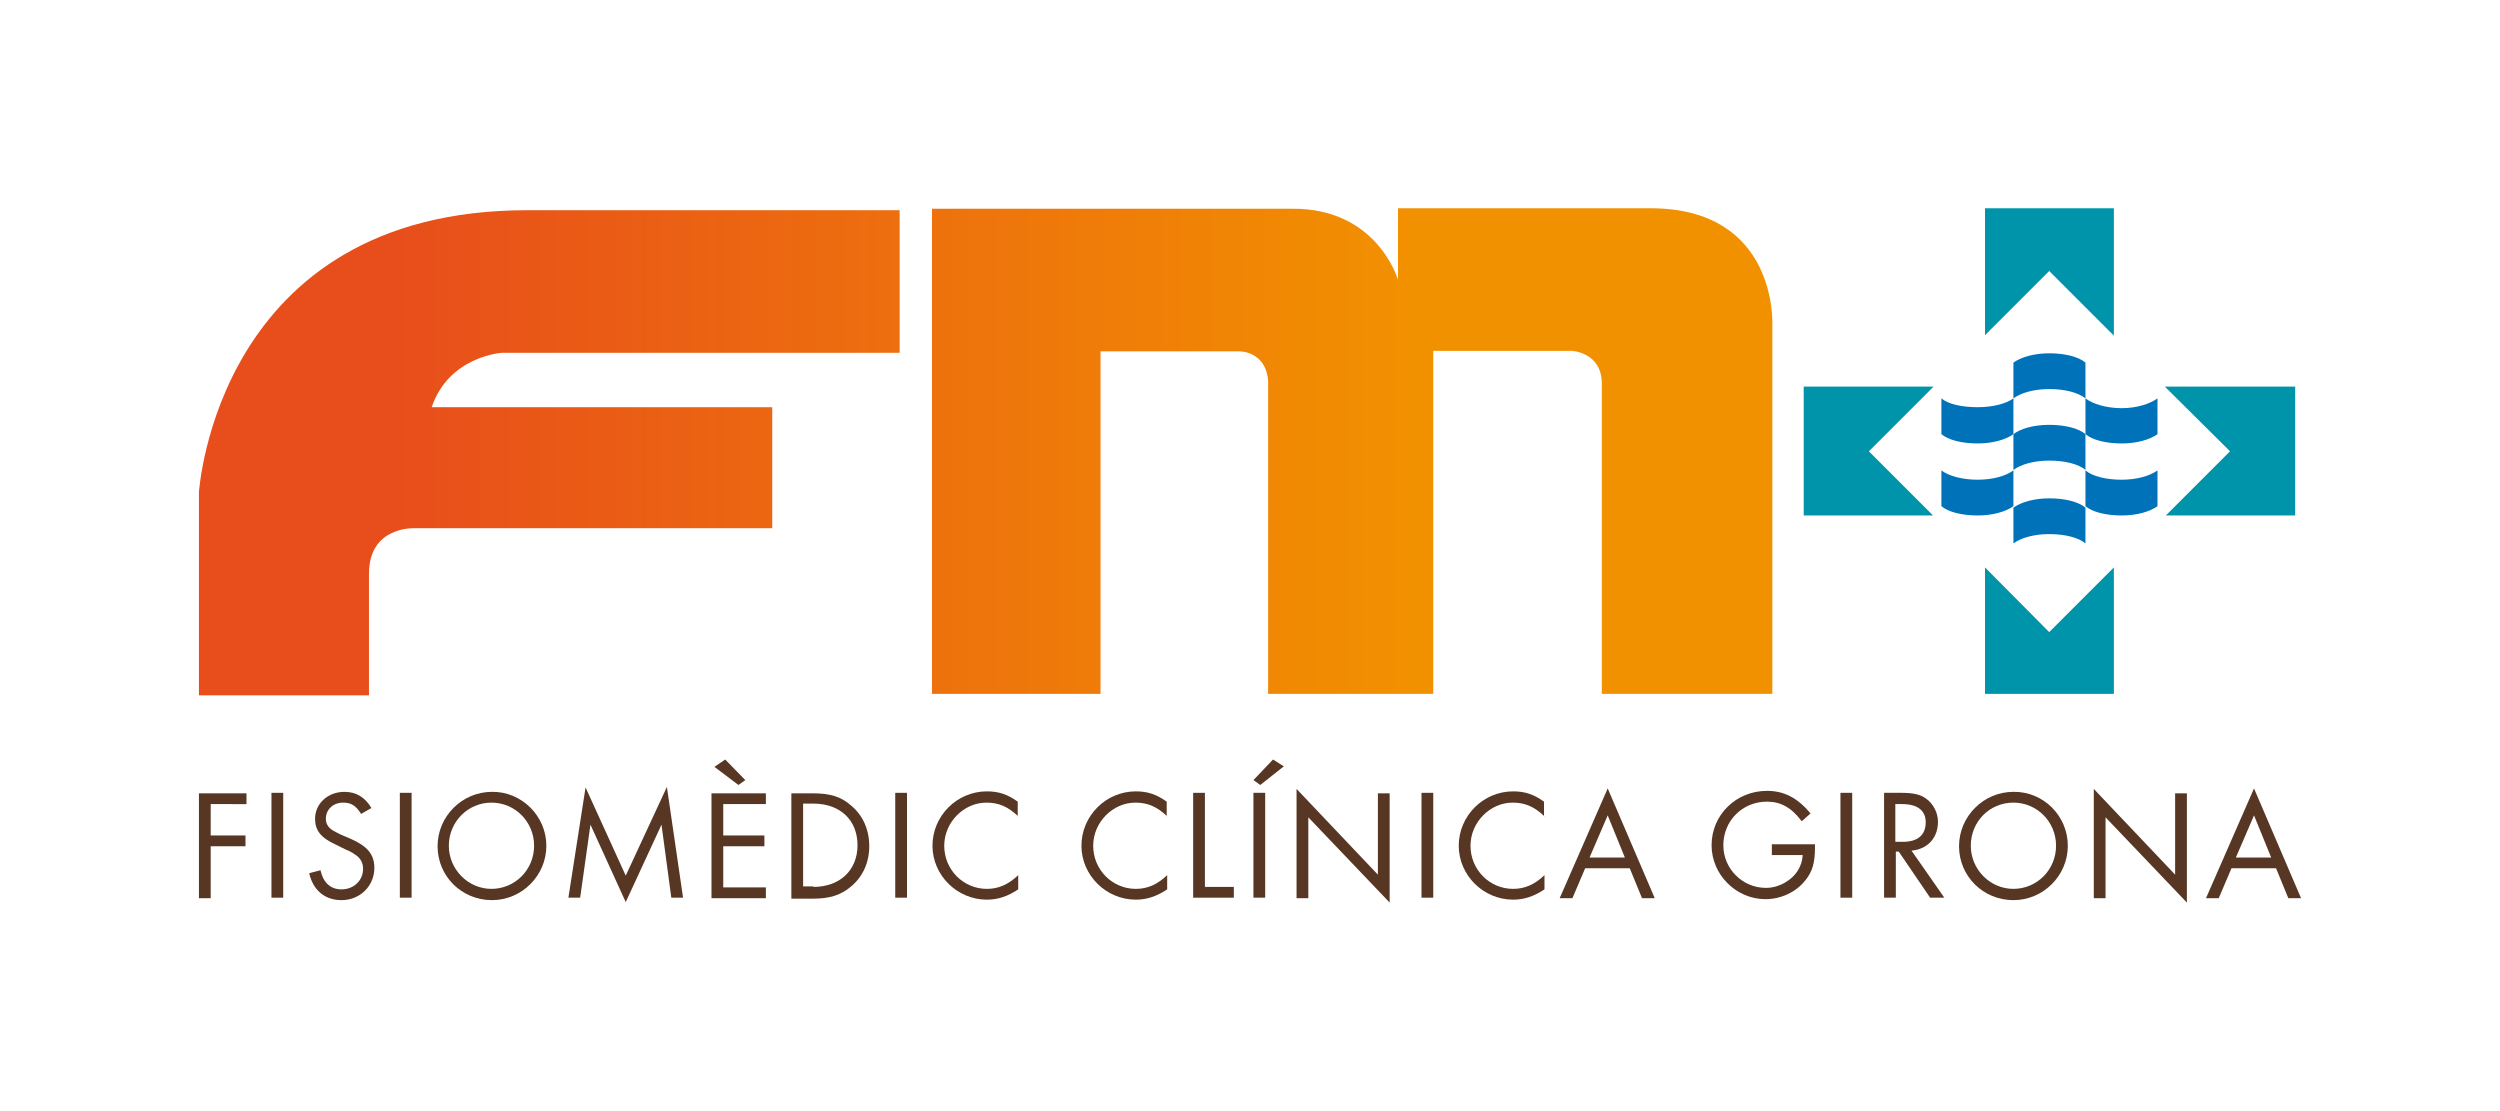 <?xml version="1.0" encoding="utf-8"?>
<!-- Generator: Adobe Illustrator 19.0.0, SVG Export Plug-In . SVG Version: 6.00 Build 0)  -->
<svg version="1.1" id="Capa_1" xmlns="http://www.w3.org/2000/svg" xmlns:xlink="http://www.w3.org/1999/xlink" x="0px" y="0px"
	 viewBox="-8.2 307.9 510.2 226.8" style="enable-background:new -8.2 307.9 510.2 226.8;" xml:space="preserve">
<style type="text/css">
	.st0{fill:#573724;}
	.st1{fill:url(#XMLID_2_);}
	.st2{fill:#0094AB;}
	.st3{fill:#0072BA;}
</style>
<g id="XMLID_16_">
	<g id="XMLID_31_">
		<g id="XMLID_498_">
			<path id="XMLID_551_" class="st0" d="M34.8,472v6.4h7.1v2.2h-7.1v10.6h-2.4v-21.4h9.7v2.2L34.8,472L34.8,472z"/>
			<path id="XMLID_549_" class="st0" d="M49.6,491.1h-2.4v-21.4h2.4V491.1z"/>
			<path id="XMLID_547_" class="st0" d="M65.5,474c-1.1-1.7-2-2.3-3.7-2.3c-2,0-3.5,1.4-3.5,3.3c0,0.9,0.4,1.7,1.3,2.3
				c0.5,0.3,1.1,0.6,1.7,0.9l0.7,0.3l0.7,0.3l0.7,0.3c3.4,1.5,4.8,3.2,4.8,5.9c0,3.7-2.9,6.6-6.7,6.6c-3.4,0-5.8-2-6.6-5.5l2.3-0.6
				c0.6,2.6,2.1,3.9,4.3,3.9c2.5,0,4.4-1.8,4.4-4.2c0-1.3-0.6-2.3-1.8-3c-0.5-0.4-1.2-0.7-1.9-1l-0.6-0.3l-0.6-0.3l-0.6-0.3
				c-3.1-1.4-4.3-2.9-4.3-5.3c0-3.1,2.6-5.5,6-5.5c2.4,0,4.2,1.1,5.5,3.3L65.5,474z"/>
			<path id="XMLID_545_" class="st0" d="M75.8,491.1h-2.4v-21.4h2.4V491.1z"/>
			<path id="XMLID_542_" class="st0" d="M103.3,480.5c0,6.1-5,11.1-11.1,11.1c-6.2,0-11.1-4.9-11.1-11s5-11.1,11.1-11.1
				C98.2,469.4,103.3,474.4,103.3,480.5z M83.4,480.5c0,4.8,3.9,8.8,8.7,8.8s8.7-3.9,8.7-8.8s-3.9-8.8-8.7-8.8
				S83.4,475.6,83.4,480.5z"/>
			<path id="XMLID_540_" class="st0" d="M111.3,468.6l8.2,18l8.4-18.1l3.3,22.6h-2.4l-2-14.9l-7.3,15.8l-7.2-15.8l-2.1,14.9h-2.4
				L111.3,468.6z"/>
			<path id="XMLID_537_" class="st0" d="M139.4,472v6.4h8.4v2.2h-8.4v8.4h8.7v2.2H137v-21.4h11.1v2.2L139.4,472L139.4,472z
				 M139.8,462.9l4.1,4.2l-1.4,1l-4.9-3.7L139.8,462.9z"/>
			<path id="XMLID_534_" class="st0" d="M153.3,469.8h4.4c3.5,0,5.8,0.7,7.8,2.5c2.4,2,3.7,4.9,3.7,8.3c0,3.3-1.3,6.2-3.7,8.2
				c-2.1,1.8-4.4,2.5-7.8,2.5h-4.4V469.8z M157.8,488.9c5.4,0,9-3.4,9-8.5c0-5.2-3.6-8.5-9-8.5h-2.1v16.9h2.1V488.9z"/>
			<path id="XMLID_532_" class="st0" d="M176.9,491.1h-2.4v-21.4h2.4V491.1z"/>
			<path id="XMLID_530_" class="st0" d="M199.6,474.5c-2.1-2-4-2.8-6.5-2.8c-4.6,0-8.6,4-8.6,8.8c0,4.9,3.9,8.8,8.7,8.8
				c2.4,0,4.4-0.9,6.4-2.8v2.9c-2.1,1.4-4.1,2.1-6.4,2.1c-6.1,0-11.1-5-11.1-11c0-6.1,5-11.1,11.1-11.1c2.4,0,4.2,0.6,6.3,2.1v3
				H199.6z"/>
			<path id="XMLID_528_" class="st0" d="M230,474.5c-2.1-2-4-2.8-6.5-2.8c-4.6,0-8.6,4-8.6,8.8c0,4.9,3.9,8.8,8.7,8.8
				c2.4,0,4.4-0.9,6.4-2.8v2.9c-2.1,1.4-4.1,2.1-6.4,2.1c-6.1,0-11.1-5-11.1-11c0-6.1,5-11.1,11.1-11.1c2.4,0,4.2,0.6,6.3,2.1v3H230
				z"/>
			<path id="XMLID_526_" class="st0" d="M237.7,488.9h5.9v2.2h-8.3v-21.4h2.4V488.9z"/>
			<path id="XMLID_523_" class="st0" d="M249,468.1l-1.4-1l4-4.2l2.2,1.4L249,468.1z M250,491.1h-2.4v-21.4h2.4V491.1z"/>
			<path id="XMLID_521_" class="st0" d="M256.4,468.9l16.6,17.5v-16.6h2.4v22.3l-16.6-17.4v16.5h-2.4V468.9z"/>
			<path id="XMLID_519_" class="st0" d="M284.3,491.1h-2.4v-21.4h2.4V491.1z"/>
			<path id="XMLID_517_" class="st0" d="M307,474.5c-2.1-2-4-2.8-6.5-2.8c-4.6,0-8.6,4-8.6,8.8c0,4.9,3.9,8.8,8.7,8.8
				c2.4,0,4.4-0.9,6.4-2.8v2.9c-2.1,1.4-4.1,2.1-6.4,2.1c-6.1,0-11.1-5-11.1-11c0-6.1,5-11.1,11.1-11.1c2.4,0,4.2,0.6,6.3,2.1v3H307
				z"/>
			<path id="XMLID_514_" class="st0" d="M315.3,485.1l-2.6,6.1h-2.6l9.8-22.4l9.6,22.4h-2.6l-2.5-6.1H315.3z M319.9,474.3l-3.7,8.6
				h7.2L319.9,474.3z"/>
			<path id="XMLID_512_" class="st0" d="M362.2,480.4v0.5c0,3-0.5,4.9-2,6.7c-1.9,2.4-5,3.8-8.1,3.8c-6,0-11-5-11-11
				c0-6.2,5-11.1,11.3-11.1c3.5,0,6.2,1.4,8.9,4.6l-1.8,1.6c-2.1-2.8-4.3-4-7.1-4c-5,0-8.9,3.9-8.9,8.9c0,4.8,3.9,8.7,8.7,8.7
				c2.6,0,5.3-1.5,6.6-3.7c0.5-0.9,0.8-1.7,0.9-3h-6.3v-2.2h8.8V480.4z"/>
			<path id="XMLID_510_" class="st0" d="M369.8,491.1h-2.4v-21.4h2.4V491.1z"/>
			<path id="XMLID_507_" class="st0" d="M388.6,491.1h-2.9l-6.4-9.4h-0.6v9.4h-2.4v-21.4h3.5c2.4,0,3.9,0.3,5.1,1.2
				c1.4,1,2.4,2.8,2.4,4.7c0,3.3-2.1,5.6-5.4,5.9L388.6,491.1z M380.1,479.7c3.1,0,4.7-1.4,4.7-4c0-2.4-1.7-3.7-4.8-3.7h-1.4v7.7
				H380.1z"/>
			<path id="XMLID_504_" class="st0" d="M413.8,480.5c0,6.1-5,11.1-11.1,11.1c-6.2,0-11.1-4.9-11.1-11s5-11.1,11.1-11.1
				C408.8,469.4,413.8,474.4,413.8,480.5z M394,480.5c0,4.8,3.9,8.8,8.7,8.8s8.7-3.9,8.7-8.8s-3.9-8.8-8.7-8.8
				C397.8,471.7,394,475.6,394,480.5z"/>
			<path id="XMLID_502_" class="st0" d="M419.1,468.9l16.6,17.5v-16.6h2.4v22.3l-16.6-17.4v16.5h-2.4V468.9z"/>
			<path id="XMLID_499_" class="st0" d="M447.2,485.1l-2.6,6.1H442l9.8-22.4l9.6,22.4h-2.6l-2.5-6.1H447.2z M451.8,474.3l-3.7,8.6
				h7.2L451.8,474.3z"/>
		</g>
	</g>
	
		<linearGradient id="XMLID_2_" gradientUnits="userSpaceOnUse" x1="32.4" y1="442.98" x2="353.509" y2="442.98" gradientTransform="matrix(1 0 0 -1 0 843.07)">
		<stop  offset="0.125" style="stop-color:#E84E1B"/>
		<stop  offset="0.774" style="stop-color:#F29100"/>
	</linearGradient>
	<path id="XMLID_30_" class="st1" d="M99.4,350.8c63.5,0,76,0,76,0v29.1H94.2c0,0-10.8,0.7-14.3,11.1h69.5v24.7h-73
		c0,0-9.3-0.5-9.3,9.3c0,9.2,0,23.1,0,24.8H32.4v-41.6C32.5,408.2,35.9,350.8,99.4,350.8z M328.6,350.4h-51.5V365
		c0,0-4.2-14.7-21.7-14.5H254h-72v99h34.4v-69.9h28.2c0,0,5.5-0.2,6,6v63.9h33.7v-70h28.2c0,0,6.2,0.2,6.2,6.7c0,6.2,0,57.7,0,63.3
		h34.8v-75.3C353.5,374.2,354.7,350.4,328.6,350.4z"/>
	<polygon id="XMLID_1487_" class="st2" points="396.9,423.7 396.9,449.5 423.2,449.5 423.2,423.7 410,436.9 	"/>
	<polygon id="XMLID_1488_" class="st2" points="359.9,386.8 359.9,413.1 386.3,413.1 373.2,400 386.4,386.8 	"/>
	<polygon id="XMLID_1489_" class="st2" points="423.2,376.4 423.2,350.4 396.9,350.4 396.9,376.3 410,363.2 	"/>
	<polygon id="XMLID_1490_" class="st2" points="433.6,386.8 446.9,400 433.8,413.1 460.2,413.1 460.2,386.8 	"/>
	<path id="XMLID_1491_" class="st3" d="M417.4,411.5c-1.4-1.2-4.2-1.9-7.4-1.9c-3.1,0-5.8,0.8-7.3,1.9v7.3c1.5-1.1,4.1-1.9,7.3-1.9
		s6,0.7,7.4,1.9V411.5z"/>
	<path id="XMLID_1492_" class="st3" d="M424.8,413.1c3.1,0,5.8-0.8,7.3-1.9v-7.3c-1.5,1.1-4.2,1.9-7.3,1.9c-3.2,0-6-0.7-7.4-1.9v7.3
		C418.8,412.4,421.6,413.1,424.8,413.1z"/>
	<path id="XMLID_1493_" class="st3" d="M402.7,396.5v7.3c1.5-1.1,4.1-1.9,7.3-1.9s6,0.7,7.4,1.9v-7.3c-1.4-1.2-4.2-1.9-7.4-1.9
		S404.1,395.4,402.7,396.5z"/>
	<path id="XMLID_1494_" class="st3" d="M417.4,389.2v7.3c1.4,1.2,4.2,1.9,7.4,1.9c3.1,0,5.8-0.8,7.3-1.9v-7.3c-1.5,1.1-4.2,2-7.3,2
		C421.6,391.2,418.8,390.3,417.4,389.2z"/>
	<path id="XMLID_1495_" class="st3" d="M395.4,391c-3.2,0-6-0.6-7.4-1.8v7.3c1.4,1.2,4.2,1.9,7.4,1.9c3.1,0,5.8-0.8,7.3-1.9v-7.3
		C401.2,390.3,398.5,391,395.4,391z"/>
	<path id="XMLID_1496_" class="st3" d="M417.4,389.2v-7.3c-1.4-1.2-4.2-1.9-7.4-1.9c-3.1,0-5.8,0.8-7.3,1.9v7.3
		c1.5-1.1,4.1-1.9,7.3-1.9S415.9,388,417.4,389.2z"/>
	<path id="XMLID_1497_" class="st3" d="M388,403.9v7.3c1.4,1.2,4.2,1.9,7.4,1.9c3.1,0,5.8-0.8,7.3-1.9v-7.3
		c-1.5,1.1-4.1,1.9-7.3,1.9C392.2,405.8,389.4,405,388,403.9z"/>
</g>
</svg>
